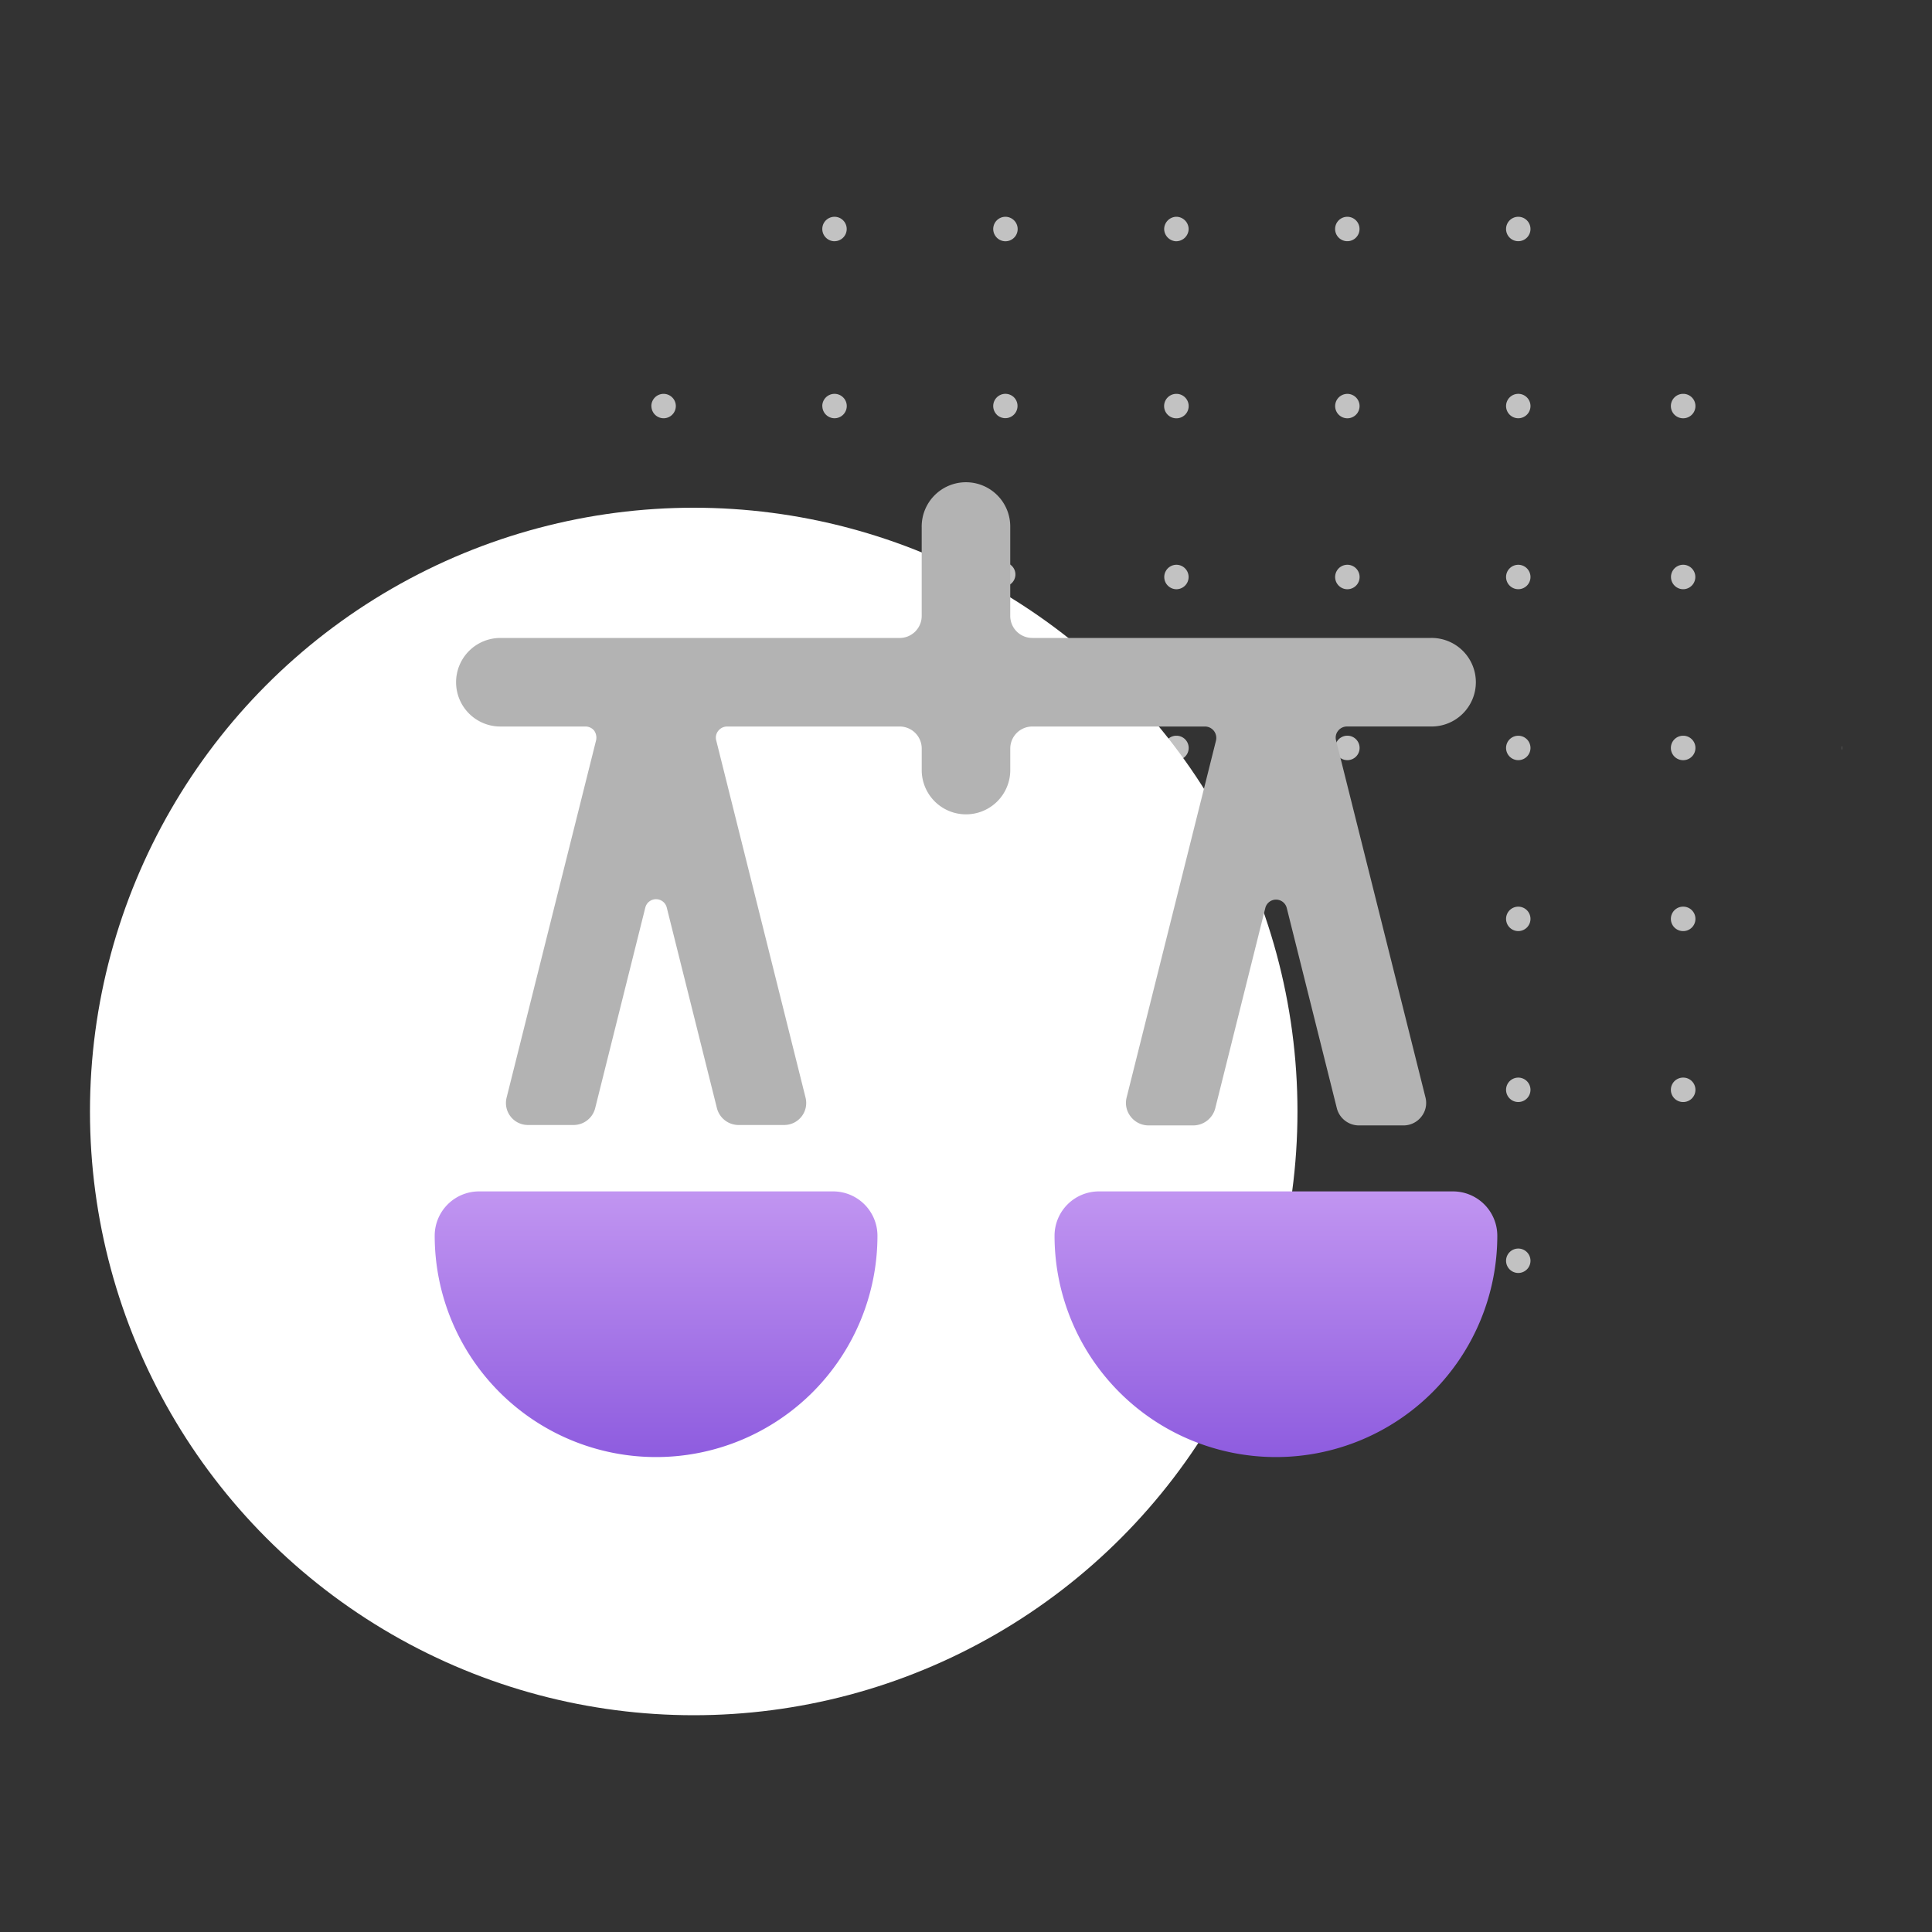 <svg xmlns="http://www.w3.org/2000/svg" xmlns:xlink="http://www.w3.org/1999/xlink" width="160" height="160" viewBox="0 0 160 160">
  <rect x="0" y="0" width="160" height="160" fill="#333333" stroke="none"/>
  <defs>
    <linearGradient id="linear-gradient" x1="0.5" x2="0.5" y2="1" gradientUnits="objectBoundingBox">
      <stop offset="0" stop-color="#c195f1"/>
      <stop offset="1" stop-color="#8e5cdf"/>
    </linearGradient>
  </defs>
  <g id="Group_32" data-name="Group 32" transform="translate(-336 -192)">
    <g id="Background_elements-white" data-name="Background elements-white" transform="translate(343.451 209.953)">
      <g id="Background_elements_" data-name="Background elements ">
        <path id="Combined_Shape" data-name="Combined Shape" d="M70.784,86.458A1.011,1.011,0,1,1,71.8,87.469,1.012,1.012,0,0,1,70.784,86.458Zm-27.3,1.012h-.049a1.012,1.012,0,0,1,0-2.022h.1a1.012,1.012,0,0,1,0,2.022Zm-14.872-.3a1.011,1.011,0,0,1,.715-1.726,1.019,1.019,0,0,1,.716.3,1.012,1.012,0,0,1-1.431,1.431Zm-14.453-.715a1.013,1.013,0,0,1,1.727-.715,1,1,0,0,1,.3.715,1.011,1.011,0,1,1-2.022,0Zm42.765.714a1.013,1.013,0,1,1,.716.3A1.007,1.007,0,0,1,56.922,87.171ZM85.447,73.312H85.4a1.012,1.012,0,0,1,0-2.022h.1a1.012,1.012,0,0,1,0,2.022ZM70.784,72.3A1.011,1.011,0,1,1,71.8,73.312,1.012,1.012,0,0,1,70.784,72.3Zm-13.862.715a1.013,1.013,0,1,1,.716.3A1.009,1.009,0,0,1,56.922,73.015Zm-13.441.3h-.049a1.012,1.012,0,0,1,0-2.022h.1a1.012,1.012,0,0,1,0,2.022ZM14.157,72.3a1.013,1.013,0,0,1,1.727-.715,1,1,0,0,1,.3.715,1.011,1.011,0,1,1-2.022,0ZM0,72.3a1.013,1.013,0,0,1,1.727-.715,1,1,0,0,1,.3.715A1.011,1.011,0,1,1,0,72.3Zm29.153.909a.994.994,0,0,1,.007-1.988h.008a.994.994,0,0,1-.009,1.988ZM85.447,59.155H85.4a1.012,1.012,0,0,1,0-2.022h.1a1.012,1.012,0,0,1,0,2.022ZM70.784,58.145A1.011,1.011,0,1,1,71.8,59.155,1.012,1.012,0,0,1,70.784,58.145Zm-13.862.714a1.013,1.013,0,1,1,.716.3A1.008,1.008,0,0,1,56.922,58.858Zm-13.441.3h-.049a1.012,1.012,0,0,1,0-2.022h.1a1.012,1.012,0,0,1,0,2.022ZM14.157,58.145a1.013,1.013,0,0,1,1.727-.716,1,1,0,0,1,.3.716,1.011,1.011,0,0,1-2.022,0ZM0,58.145a1.013,1.013,0,0,1,1.727-.716,1.013,1.013,0,0,1-.715,1.727A1.012,1.012,0,0,1,0,58.145ZM29.15,59a.994.994,0,0,1-.986-1,1,1,0,0,1,.993-.986h.008A.994.994,0,0,1,29.158,59ZM28.61,44.7a1.011,1.011,0,0,1,.715-1.726,1.019,1.019,0,0,1,.716.3A1.012,1.012,0,1,1,28.61,44.7Zm56.837.3H85.4a1.012,1.012,0,0,1,0-2.022h.1A1.012,1.012,0,0,1,85.5,45ZM70.784,43.987A1.011,1.011,0,1,1,71.8,45,1.012,1.012,0,0,1,70.784,43.987ZM56.922,44.7a1.013,1.013,0,1,1,.716.3A1.008,1.008,0,0,1,56.922,44.7ZM43.482,45h-.049a1.012,1.012,0,0,1,0-2.022h.1a1.012,1.012,0,0,1,0,2.022ZM14.157,43.987a1.013,1.013,0,0,1,1.727-.716,1,1,0,0,1,.3.716,1.011,1.011,0,0,1-2.022,0ZM0,43.987a1.013,1.013,0,0,1,1.727-.716A1.013,1.013,0,0,1,1.012,45,1.012,1.012,0,0,1,0,43.987Zm98.607-.176c0,.095,0,.192,0,.287,0,.022,0,.047,0,.07A1,1,0,0,1,98.607,43.811ZM85.447,30.842H85.4a1.013,1.013,0,0,1,0-2.023h.1a1.013,1.013,0,0,1,0,2.023ZM70.784,29.831A1.011,1.011,0,1,1,71.8,30.842,1.012,1.012,0,0,1,70.784,29.831Zm-27.3,1.012h-.049a1.013,1.013,0,0,1,0-2.023h.1a1.013,1.013,0,0,1,0,2.023ZM14.157,29.831a1.011,1.011,0,1,1,1.011,1.012A1.012,1.012,0,0,1,14.157,29.831ZM0,29.831a1.011,1.011,0,1,1,1.012,1.012A1.012,1.012,0,0,1,0,29.831Zm56.922.714a1.013,1.013,0,1,1,.716.3A1.007,1.007,0,0,1,56.922,30.544Zm-27.777.07a.994.994,0,0,1,.007-1.988h.008a.994.994,0,0,1-.007,1.988Zm56.3-13.929H85.4a1.012,1.012,0,0,1,0-2.022h.1a1.012,1.012,0,0,1,0,2.022ZM70.784,15.674A1.011,1.011,0,1,1,71.8,16.685,1.012,1.012,0,0,1,70.784,15.674Zm-13.862.714a1.011,1.011,0,1,1,.717.3A1.007,1.007,0,0,1,56.922,16.387Zm-13.441.3h-.049a1.012,1.012,0,0,1,0-2.022h.1a1.012,1.012,0,0,1,0,2.022Zm-14.872-.3a1.011,1.011,0,0,1,.715-1.726,1.019,1.019,0,0,1,.716.3,1.012,1.012,0,0,1-1.431,1.431Zm-14.453-.715a1.013,1.013,0,0,1,1.727-.715,1,1,0,0,1,.3.715,1.011,1.011,0,1,1-2.022,0ZM0,15.674a1.013,1.013,0,0,1,1.727-.715,1,1,0,0,1,.3.715,1.011,1.011,0,1,1-2.022,0ZM71.08,1.726a1.011,1.011,0,1,1,1.1.22,1.014,1.014,0,0,1-1.1-.22Zm-14.158,0a1.011,1.011,0,1,1,1.1.22,1.013,1.013,0,0,1-1.1-.22Zm-13.441.3h-.049a1.032,1.032,0,0,1-.963-1.011A1.032,1.032,0,0,1,43.433,0h.1a1.032,1.032,0,0,1,.963,1.012,1.032,1.032,0,0,1-.963,1.011Zm-14.872-.3A1.011,1.011,0,0,1,29.325,0a1.019,1.019,0,0,1,.716.3,1.013,1.013,0,0,1-.329,1.651,1.013,1.013,0,0,1-1.1-.22Zm-13.441.3a1.019,1.019,0,0,1-.715-.3,1.011,1.011,0,1,1,1.1.22,1,1,0,0,1-.385.076Z" transform="translate(46.491)" fill="#c2c2c2"/>
        <circle id="Oval" cx="50" cy="50" r="50" transform="translate(0 24.095)" fill="#fff"/>
      </g>
    </g>
    <rect id="Rectangle_2" data-name="Rectangle 2" width="160" height="160" transform="translate(336 192)" fill="none"/>
    <g id="Work-Office-Companies_Legal_legal-scale-2" data-name="Work-Office-Companies / Legal / legal-scale-2" transform="translate(276 -1485)">
      <g id="Group_230" transform="translate(96 1717)">
        <g id="legal-scale-2">
          <path id="Shape_808" d="M129,1733H99.667A3.672,3.672,0,0,0,96,1736.667a18.333,18.333,0,0,0,36.667,0A3.673,3.673,0,0,0,129,1733Z" transform="translate(-96 -1674.333)" fill="url(#linear-gradient)"/>
          <path id="Shape_809" d="M143,1733H113.667a3.673,3.673,0,0,0-3.667,3.667,18.333,18.333,0,0,0,36.667,0A3.673,3.673,0,0,0,143,1733Z" transform="translate(-58.667 -1674.333)" fill="url(#linear-gradient)"/>
          <path id="Shape_810" d="M159.2,1737.533a.958.958,0,0,1,.169.806l-7.4,29.553a1.827,1.827,0,0,0,.334,1.577,1.872,1.872,0,0,0,1.445.733h3.777a1.894,1.894,0,0,0,1.778-1.394l4.151-16.61a.916.916,0,0,1,1.778,0l4.154,16.61a1.894,1.894,0,0,0,1.778,1.394h3.777a1.872,1.872,0,0,0,1.445-.733,1.827,1.827,0,0,0,.334-1.577l-7.41-29.59a.892.892,0,0,1,.165-.77.935.935,0,0,1,.722-.367h6.967a3.667,3.667,0,1,0,0-7.333h-33a1.825,1.825,0,0,1-1.833-1.834v-7.333a3.667,3.667,0,1,0-7.333,0V1728a1.825,1.825,0,0,1-1.833,1.834h-33a3.667,3.667,0,1,0,0,7.333h6.967a.926.926,0,0,1,.733.33,1.014,1.014,0,0,1,.169.807l-7.41,29.59a1.821,1.821,0,0,0,1.778,2.273h3.777a1.847,1.847,0,0,0,1.778-1.394l4.151-16.61a.916.916,0,0,1,1.778,0l4.154,16.61a1.851,1.851,0,0,0,1.778,1.394H123.6a1.823,1.823,0,0,0,1.778-2.273l-7.4-29.59a.892.892,0,0,1,.165-.77.935.935,0,0,1,.722-.367h14.3A1.825,1.825,0,0,1,135,1739v1.834a3.667,3.667,0,0,0,7.333,0V1739a1.825,1.825,0,0,1,1.833-1.833h14.3A.945.945,0,0,1,159.2,1737.533Z" transform="translate(-94.667 -1717)" fill="#b3b3b3"/>
        </g>
      </g>
    </g>
  </g>
</svg>
